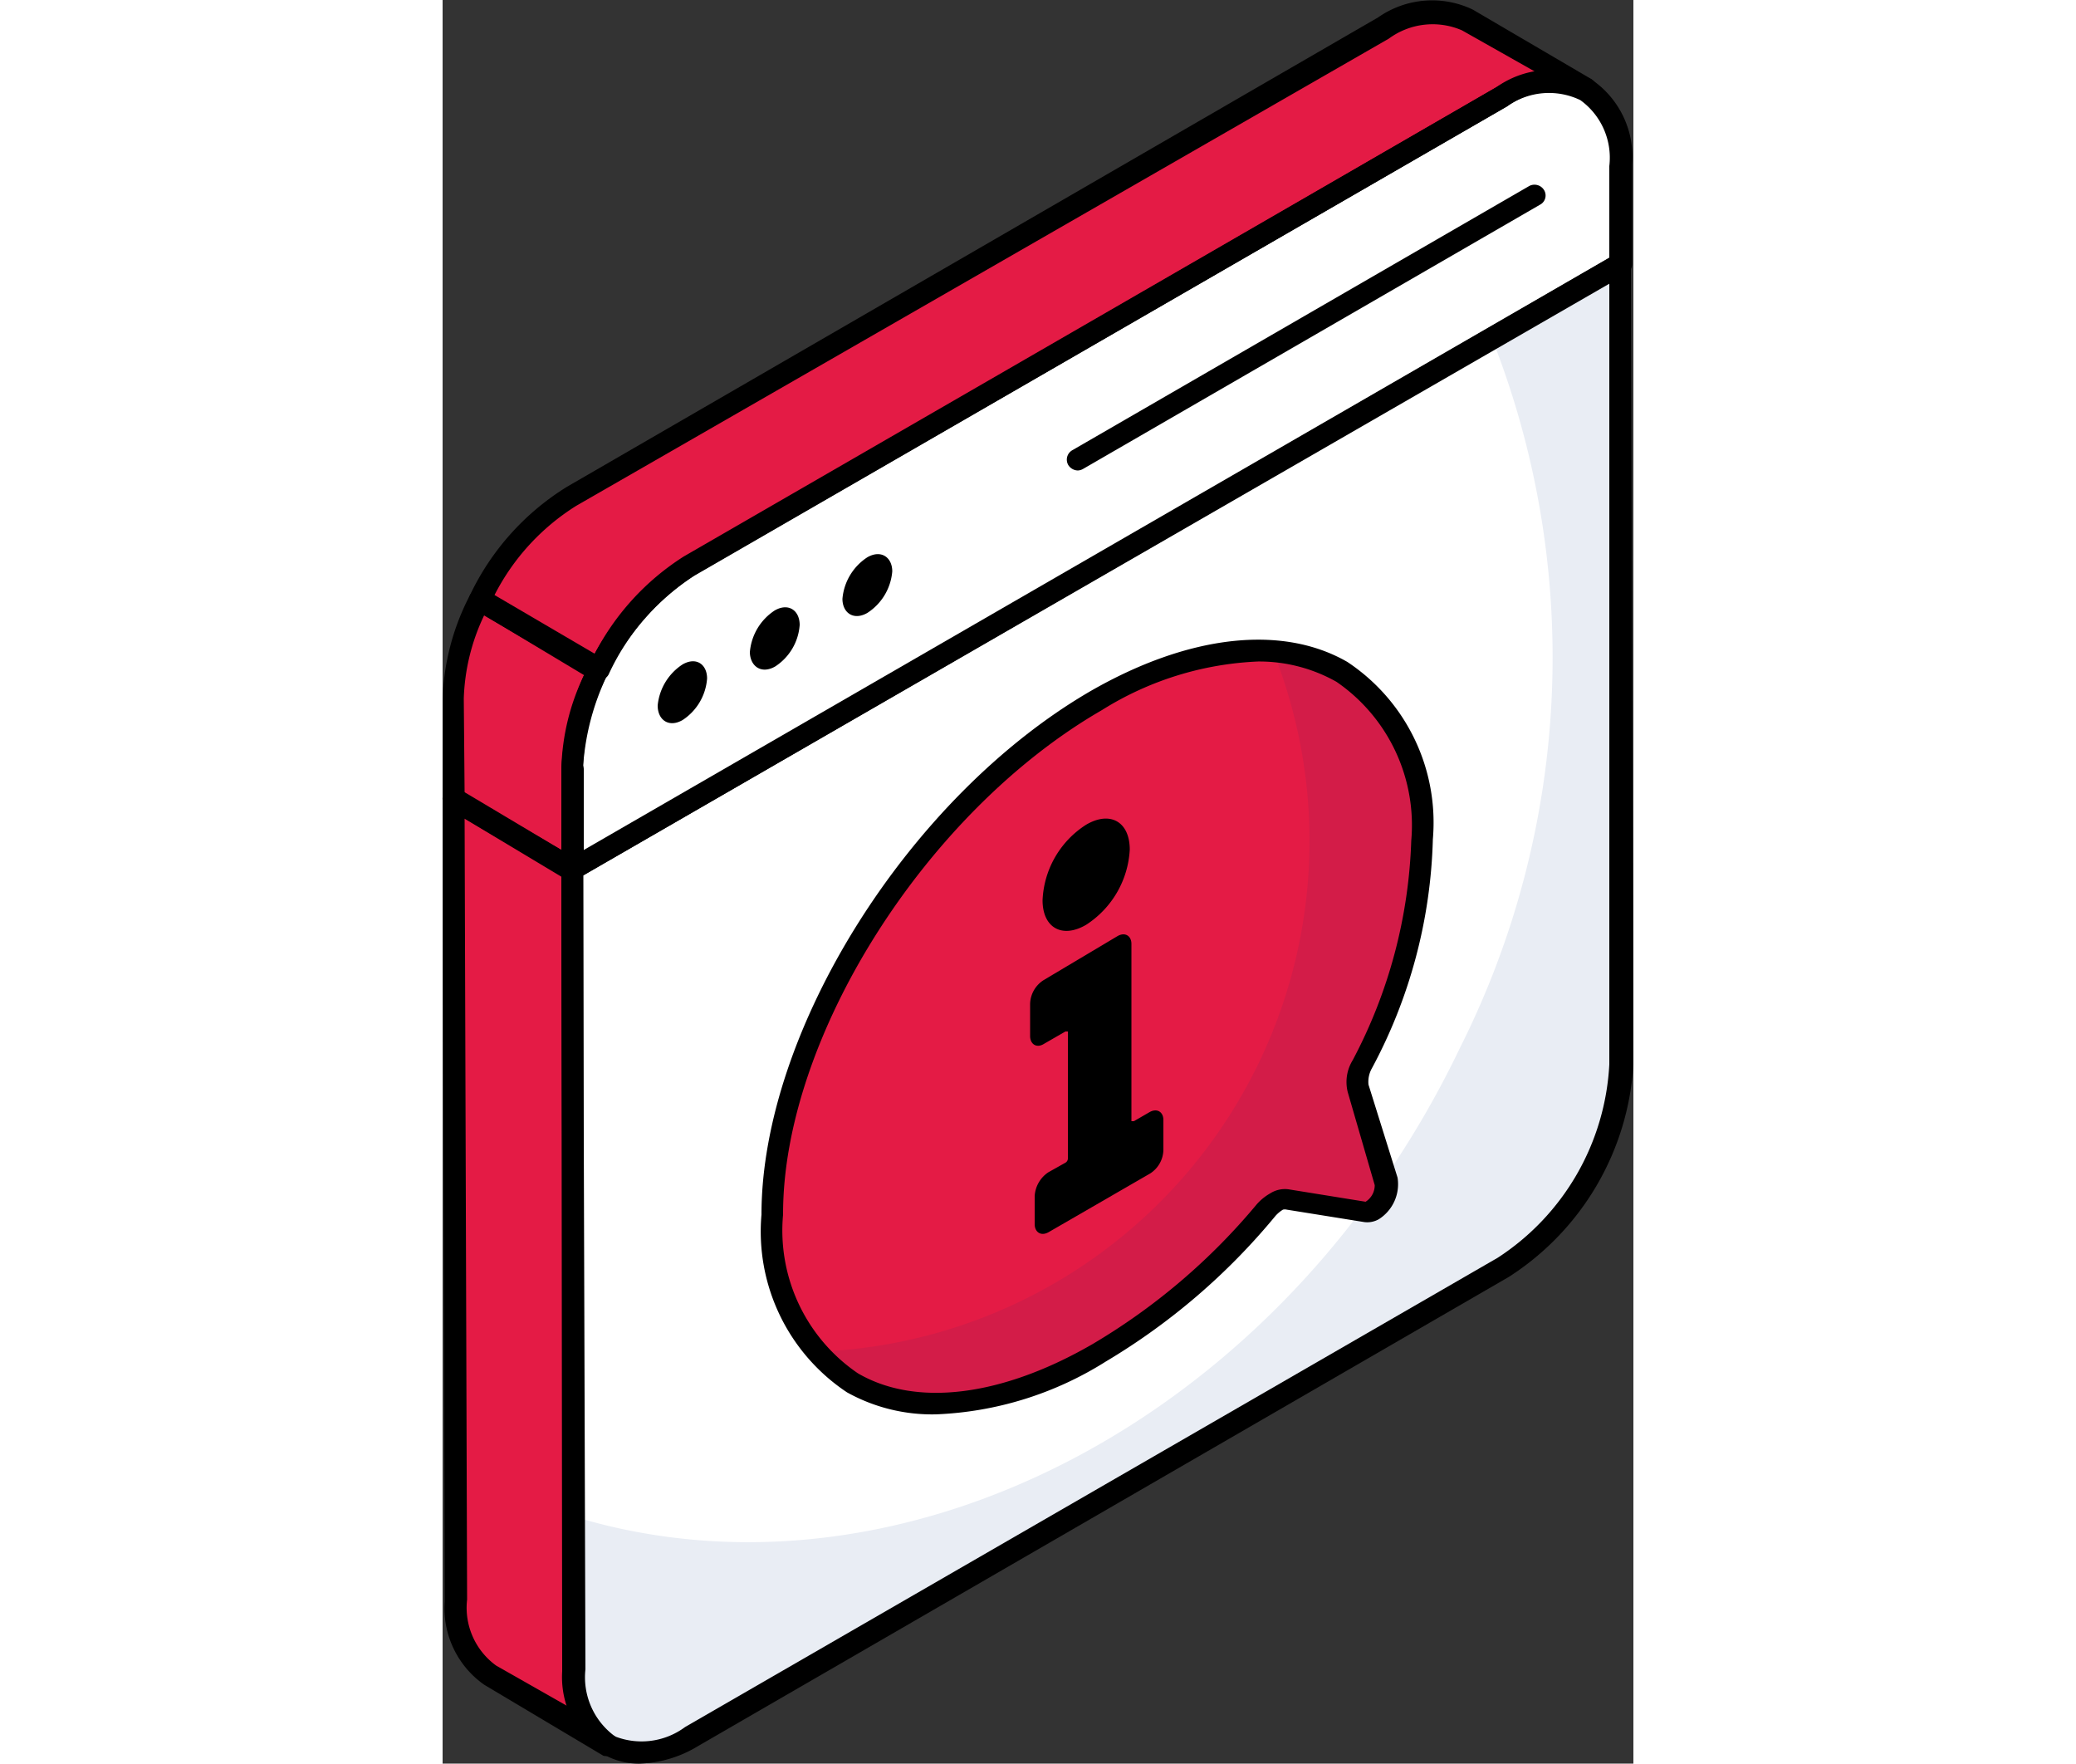<svg width="50" xmlns="http://www.w3.org/2000/svg" viewBox="0 0 28.68 42.47"><rect x="0" y="0" width="28.68" height="42.47" fill="#333333" stroke="none"/><defs><style>.cls-1{fill:#fff;}.cls-2{fill:#e9edf4;}.cls-3{fill:#e41b45;}.cls-4{isolation:isolate;}.cls-5{fill:#d31c48;}</style></defs><g id="Слой_2" data-name="Слой 2"><g id="Слой_1-2" data-name="Слой 1"><path class="cls-1" d="M3.13,20.93h0V18.52Z"/><path class="cls-1" d="M25.51,2.33c1.57-.9,2.84-.18,2.84,1.62V6.36L3.12,20.93V18.52a6.21,6.21,0,0,1,2.82-4.89Z"/><path class="cls-1" d="M3.12,18.52v2.41L28.36,6.36l.05,19.27a6.18,6.18,0,0,1-2.82,4.89L6,41.82c-1.56.9-2.84.18-2.84-1.62Z"/><path class="cls-2" d="M28.42,25.63a6.22,6.22,0,0,1-2.83,4.89L6,41.82c-1.56.91-2.84.18-2.84-1.62l0-3.68c7.85,2.39,17.05-2.31,21.35-11.3a20.93,20.93,0,0,0,.76-17.08l3.09-1.78Z"/><path class="cls-3" d="M.33,38.52a2,2,0,0,0,.83,1.82L4,42a2,2,0,0,1-.82-1.82L3.12,20.93h0L.27,19.26Z"/><path class="cls-3" d="M.26,16.84v2.42l2.85,1.67V18.52a5.6,5.6,0,0,1,.64-2.4L.89,14.45A5.5,5.5,0,0,0,.26,16.84Z"/><path class="cls-3" d="M24.68.46a2,2,0,0,0-2,.19L3.09,12a5.93,5.93,0,0,0-2.2,2.5l2.86,1.67a5.88,5.88,0,0,1,2.19-2.49L25.51,2.33a2,2,0,0,1,2-.2Z"/><path d="M3.13,21.19h0a.26.26,0,0,1-.26-.26V18.52a.26.26,0,0,1,.26-.26h0a.27.27,0,0,1,.27.26v2.41a.27.27,0,0,1-.26.26Z"/><path d="M3.12,21.19a.31.31,0,0,1-.13,0,.28.28,0,0,1-.13-.23V18.52a6.52,6.52,0,0,1,3-5.12L25.38,2.1a2.25,2.25,0,0,1,2.27-.2,2.25,2.25,0,0,1,1,2.05V6.36a.28.28,0,0,1-.13.23L3.25,21.16A.28.28,0,0,1,3.12,21.19ZM25.64,2.56,6.07,13.85a6,6,0,0,0-2.69,4.67v2L28.1,6.21V4a1.71,1.71,0,0,0-.7-1.59A1.74,1.74,0,0,0,25.64,2.56Z"/><path d="M4.75,42.47a1.71,1.71,0,0,1-.87-.22,2.23,2.23,0,0,1-1-2L2.86,20.93A.28.28,0,0,1,3,20.7L28.23,6.13a.24.24,0,0,1,.26,0,.26.26,0,0,1,.13.23l.06,19.27a6.54,6.54,0,0,1-3,5.12L6.15,42.05A2.87,2.87,0,0,1,4.75,42.47ZM3.39,21.08l0,19.12a1.72,1.72,0,0,0,.7,1.59,1.76,1.76,0,0,0,1.75-.2l19.57-11.3a5.92,5.92,0,0,0,2.69-4.66l0-18.82Z"/><path d="M15.3,11.33a.28.28,0,0,1-.23-.13.26.26,0,0,1,.1-.36l11-6.36a.27.27,0,0,1,.36.1.25.25,0,0,1-.1.35l-11,6.36A.28.28,0,0,1,15.3,11.33Z"/><path d="M4,42.28a.22.22,0,0,1-.13,0h0L1,40.57a2.25,2.25,0,0,1-.95-2L0,19.26A.26.26,0,0,1,.14,19,.24.24,0,0,1,.4,19L3.25,20.7a.26.26,0,0,1,.13.23L3.44,40.2a1.76,1.76,0,0,0,.68,1.59h0a.27.27,0,0,1,.1.36A.28.28,0,0,1,4,42.28ZM.53,19.71.59,38.52h0a1.72,1.72,0,0,0,.7,1.59l1.76,1a3.12,3.12,0,0,1-.13-.95L2.86,21.08Z"/><path d="M3.12,21.19a.2.2,0,0,1-.13,0L.14,19.48A.25.25,0,0,1,0,19.26V16.84H0a5.8,5.8,0,0,1,.66-2.51.26.26,0,0,1,.16-.13.26.26,0,0,1,.21,0l2.85,1.67a.27.27,0,0,1,.1.35,5.28,5.28,0,0,0-.6,2.28v2.41a.28.28,0,0,1-.13.23A.31.31,0,0,1,3.12,21.19ZM.53,19.11l2.33,1.36V18.52a5.49,5.49,0,0,1,.56-2.29L1,14.82a5,5,0,0,0-.49,2Z"/><path d="M3.75,16.38a.32.32,0,0,1-.14,0L.76,14.67a.26.26,0,0,1-.1-.34A6.18,6.18,0,0,1,3,11.72L22.53.42A2.27,2.27,0,0,1,24.81.23h0L27.66,1.9a.26.26,0,1,1-.26.46,1.78,1.78,0,0,0-1.76.2L6.07,13.86A5.6,5.6,0,0,0,4,16.24a.26.26,0,0,1-.16.13Zm-2.51-2,2.4,1.41A6.09,6.09,0,0,1,5.81,13.4L25.38,2.1a3.27,3.27,0,0,1,.94-.37l-1.77-1a1.78,1.78,0,0,0-1.76.2L3.22,12.18A5.46,5.46,0,0,0,1.24,14.35Z"/><g class="cls-4"><path d="M5.78,16c.33-.19.59,0,.59.34a1.31,1.31,0,0,1-.59,1c-.33.19-.6,0-.6-.35A1.33,1.33,0,0,1,5.78,16Z"/></g><g class="cls-4"><path d="M8,14.7c.33-.19.6,0,.6.35a1.3,1.3,0,0,1-.59,1c-.33.19-.6,0-.61-.34A1.33,1.33,0,0,1,8,14.7Z"/></g><g class="cls-4"><path d="M10.23,13.42c.33-.19.6,0,.6.34a1.32,1.32,0,0,1-.6,1c-.33.19-.6,0-.6-.34A1.33,1.33,0,0,1,10.23,13.42Z"/></g><path class="cls-3" d="M15.75,16.87c4.31-2.49,7.83-1,7.84,3.34a12.41,12.41,0,0,1-1.44,5.41.84.84,0,0,0-.1.58l.65,2.23a.72.72,0,0,1-.33.7.3.3,0,0,1-.18,0l-1.86-.3a.45.45,0,0,0-.27.06,1,1,0,0,0-.25.21,15.38,15.38,0,0,1-4,3.45c-4.33,2.5-7.84,1-7.85-3.34S11.42,19.37,15.75,16.87Z"/><path class="cls-5" d="M22.7,28.44a.69.69,0,0,1-.33.69.24.24,0,0,1-.18,0l-1.87-.3a.37.37,0,0,0-.26.06,1.57,1.57,0,0,0-.24.21,15.58,15.58,0,0,1-4,3.45c-2.89,1.67-5.4,1.56-6.77,0A12.31,12.31,0,0,0,20,15.68c2.15.16,3.56,1.78,3.57,4.53a12.33,12.33,0,0,1-1.44,5.4.87.87,0,0,0-.1.59Z"/><path d="M11.88,34.06a4.22,4.22,0,0,1-2.14-.53,4.65,4.65,0,0,1-2.06-4.28c0-4.42,3.55-10.07,7.93-12.61,2.35-1.35,4.6-1.61,6.18-.7a4.64,4.64,0,0,1,2.06,4.27,12.31,12.31,0,0,1-1.47,5.52.66.66,0,0,0-.08.39L23,28.36a1,1,0,0,1-.45,1,.56.56,0,0,1-.35.07l-1.87-.3a.19.19,0,0,0-.09,0,.8.8,0,0,0-.18.15,15.71,15.71,0,0,1-4.09,3.51A8.27,8.27,0,0,1,11.88,34.06Zm7.76-18.13a7.68,7.68,0,0,0-3.76,1.17C11.63,19.55,8.19,25,8.2,29.25A4.16,4.16,0,0,0,10,33.07c1.4.82,3.47.56,5.65-.7A15.2,15.2,0,0,0,19.61,29a1.26,1.26,0,0,1,.32-.26.66.66,0,0,1,.44-.1l1.86.3a.47.47,0,0,0,.22-.4l-.65-2.24a1,1,0,0,1,.12-.77,12.12,12.12,0,0,0,1.41-5.29,4.19,4.19,0,0,0-1.8-3.82A3.78,3.78,0,0,0,19.64,15.93Zm-3.89.94Z"/><path d="M16.26,22.54c.18-.1.33,0,.33.19V27s0,0,.06,0l.38-.22c.18-.1.33,0,.33.19v.72a.69.69,0,0,1-.32.57l-2.44,1.41c-.19.11-.34,0-.34-.19V28.8a.74.74,0,0,1,.33-.57L15,28a.12.12,0,0,0,.06-.1V24.84a0,0,0,0,0-.06,0l-.52.3c-.18.11-.33,0-.33-.19v-.78a.7.7,0,0,1,.33-.57Z"/><path d="M15.5,19.86c.58-.34,1.05-.07,1.05.6a2.3,2.3,0,0,1-1.05,1.81c-.58.34-1.05.07-1.05-.59A2.27,2.27,0,0,1,15.5,19.86Z"/></g></g></svg>